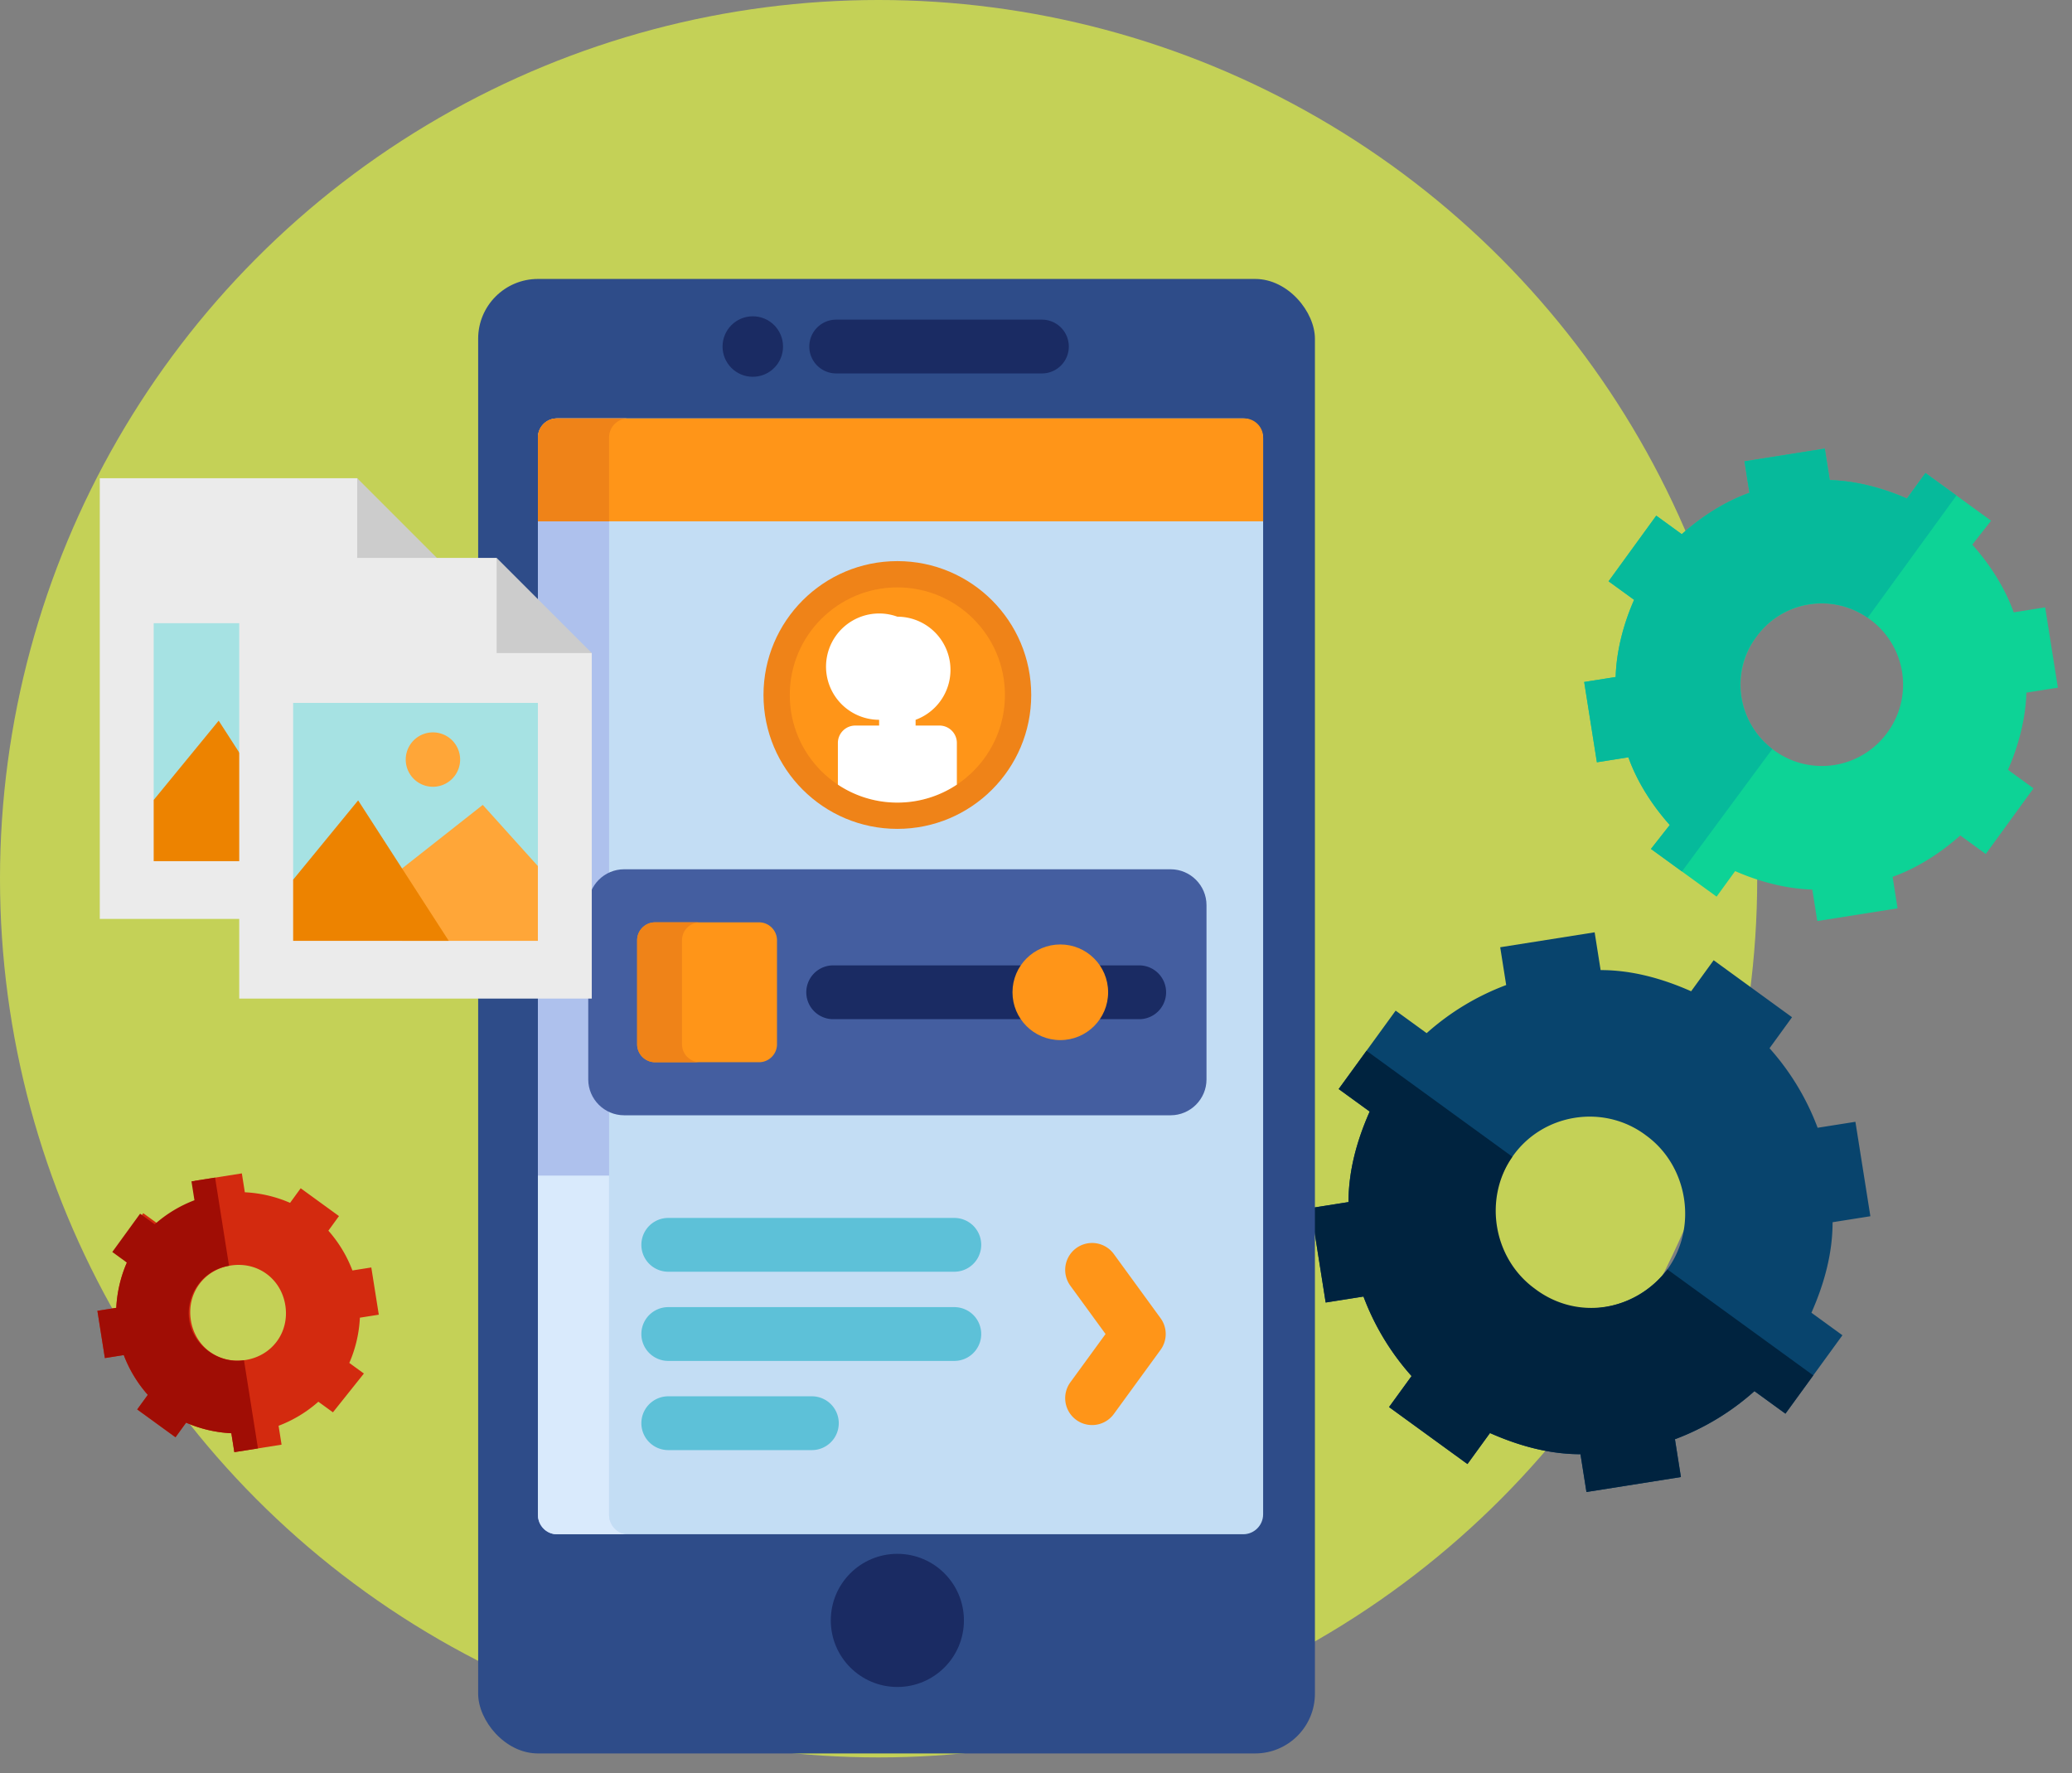 <svg xmlns="http://www.w3.org/2000/svg" width="104" height="89" viewBox="0 0 104 89">
    <rect x="0" y="0" width="104" height="89" fill="#808080" stroke="none"/>
    <g fill="none" fill-rule="evenodd" transform="translate(-1)">
        <circle cx="45.1" cy="44.1" r="44.1" fill="#C4D157" fill-rule="nonzero"/>
        <g transform="translate(0 14)">
            <g fill-rule="nonzero">
                <path fill="#0DD396" d="M84.133 11.879l-2.394 3.295 1.281.93c-.536 1.22-.889 2.572-.925 3.873l-1.58.25.638 4.03 1.58-.25c.437 1.227 1.19 2.403 2.077 3.397l-.944 1.202L87.161 31l.931-1.281c1.22.536 2.571.889 3.873.926l.25 1.58 4.03-.638-.25-1.58c1.226-.438 2.403-1.191 3.397-2.078l1.28.931 2.395-3.295-1.281-.93c.535-1.22.888-2.571.925-3.873l1.58-.25-.638-4.03-1.58.25c-.437-1.227-1.19-2.403-2.077-3.397l.943-1.202-3.295-2.394-.93 1.281c-1.22-.536-2.571-.889-3.873-.925l-.25-1.58-4.03.638.25 1.58c-1.227.437-2.403 1.19-3.397 2.077l-1.281-.931zm10.703 5.19a4.056 4.056 0 0 1 .901 5.688 4.056 4.056 0 0 1-5.689.901 4.056 4.056 0 0 1-.9-5.689 4.056 4.056 0 0 1 5.688-.9z"/>
                <path fill="#06BA9B" d="M83.02 16.105c-.536 1.219-.889 2.57-.925 3.872l-1.58.25.638 4.03 1.58-.25c.437 1.227 1.19 2.403 2.077 3.397l-.944 1.202 1.556 1.13 4.535-6.144c-1.752-1.343-2.152-3.871-.81-5.623a4.033 4.033 0 0 1 5.598-.967l4.455-6.133-1.556-1.13-.93 1.281c-1.22-.536-2.571-.889-3.873-.925l-.25-1.58-4.03.638.25 1.58c-1.227.437-2.403 1.19-3.397 2.077l-1.281-.931-2.394 3.295 1.281.93z"/>
                <path fill="#08446D" d="M70.72 56.617l3.936 2.86 1.13-1.556c1.482.656 3.004 1.063 4.543 1.062l.3 1.897 4.741-.751-.3-1.897a12.635 12.635 0 0 0 3.991-2.414l1.556 1.13 2.86-3.935-1.556-1.13c.656-1.481 1.063-3.004 1.062-4.543l1.897-.3-.751-4.74-1.897.3a12.635 12.635 0 0 0-2.414-3.992l1.13-1.556-3.935-2.86-1.13 1.557c-1.481-.657-3.004-1.064-4.543-1.063l-.3-1.896-4.74.75.3 1.897a12.635 12.635 0 0 0-3.992 2.414l-1.556-1.13-2.86 3.935 1.557 1.13c-.657 1.482-1.064 3.004-1.063 4.543l-1.896.3.75 4.741 1.897-.3a12.635 12.635 0 0 0 2.414 3.991l-1.13 1.556zm6.191-12.563c1.517-2.184 4.599-2.672 6.717-1.064 2.105 1.53 2.593 4.612 1.063 6.717-1.608 2.117-4.61 2.593-6.716 1.063-2.118-1.608-2.593-4.61-1.064-6.716z"/>
                <path fill="#00233F" d="M75.787 57.92c1.48.657 3.003 1.064 4.542 1.063l.3 1.897 4.741-.751-.3-1.897a12.635 12.635 0 0 0 3.991-2.414l1.556 1.13 1.397-1.921-7.323-5.32c-1.608 2.117-4.532 2.58-6.65.972-2.105-1.53-2.58-4.532-1.13-6.625l-7.322-5.32-1.397 1.922 1.557 1.13c-.657 1.482-1.064 3.004-1.063 4.543l-1.896.3.75 4.741 1.897-.3a12.635 12.635 0 0 0 2.414 3.991l-1.13 1.556 3.935 2.86 1.13-1.556z"/>
                <path fill="#D32A0F" d="M5.889 51.788l.375 2.37.948-.15a6.467 6.467 0 0 0 1.207 1.996l-.532.732 1.922 1.396.532-.732a6.467 6.467 0 0 0 2.271.531l.15.949 2.371-.376-.15-.948a6.467 6.467 0 0 0 1.996-1.207l.732.532 1.554-1.947-.732-.532a6.467 6.467 0 0 0 .531-2.271l.949-.15-.376-2.37-.948.15a6.467 6.467 0 0 0-1.207-1.996l.532-.733-1.922-1.396-.532.732a6.467 6.467 0 0 0-2.271-.531l-.15-.948-2.37.375.15.948a6.467 6.467 0 0 0-1.996 1.207l-.733-.532-1.396 1.922.574.557a6.467 6.467 0 0 0-.531 2.271l-.948.15zm6.686-2.274c1.343-.213 2.533.651 2.746 1.995.213 1.343-.652 2.533-1.995 2.746-1.343.212-2.533-.652-2.746-1.995-.213-1.344.652-2.534 1.995-2.746z"/>
                <path fill="#A00D05" d="M7.212 54.008a6.467 6.467 0 0 0 1.207 1.996l-.532.732 1.922 1.396.532-.732a6.467 6.467 0 0 0 2.271.531l.15.949 1.186-.188-.701-4.425c-1.264.2-2.546-.73-2.746-1.995-.2-1.264.652-2.533 1.995-2.746l-.7-4.425-1.186.188.15.948a6.467 6.467 0 0 0-1.995 1.207l-.733-.532-1.396 1.922.732.532a6.467 6.467 0 0 0-.531 2.271l-.948.15.375 2.371.948-.15z"/>
            </g>
            <rect width="42" height="74" x="25" fill="#2E4C89" rx="3"/>
            <rect width="36.4" height="56" x="28" y="7" fill="#C3DDF4" rx="1"/>
            <path fill="#AEC1ED" fill-rule="nonzero" d="M31.572 62.04V7.96c0-.528.427-.961.95-.961H28.95a.958.958 0 0 0-.95.961V62.04c0 .529.427.961.95.961h3.571a.958.958 0 0 1-.95-.96z"/>
            <g fill="#1A2B63" fill-rule="nonzero" transform="translate(37.12 1.8)">
                <circle cx="8.921" cy="65.524" r="3.341"/>
                <path d="M16.177 2.942H5.851a1.35 1.35 0 1 1 0-2.7h10.326a1.35 1.35 0 1 1 0 2.7z"/>
                <circle cx="1.665" cy="1.592" r="1.518"/>
            </g>
            <path fill="#FF9518" fill-rule="nonzero" d="M63.456 7H28.943a.95.95 0 0 0-.943.95v4.215h36.4V7.95a.95.95 0 0 0-.944-.95z"/>
            <path fill="#EF8318" fill-rule="nonzero" d="M32.521 7H28.95a.953.953 0 0 0-.95.95v4.215h3.572V7.95c0-.522.427-.95.95-.95z"/>
            <path fill="#445EA0" fill-rule="nonzero" d="M61.558 40.173c0 .99-.81 1.8-1.8 1.8H32.326c-.99 0-1.8-.81-1.8-1.8v-8.746c0-.99.81-1.8 1.8-1.8h27.432c.99 0 1.8.81 1.8 1.8v8.746z"/>
            <path fill="#D9EAFC" fill-rule="nonzero" d="M31.572 62.018V45H28v17.018c0 .54.427.982.95.982h3.571c-.522 0-.95-.442-.95-.982z"/>
            <g fill="#5DC1D8" fill-rule="nonzero">
                <path d="M48.9 49.825H34.542a1.35 1.35 0 1 1 0-2.7H48.9a1.35 1.35 0 1 1 0 2.7zM48.9 54.301H34.542a1.35 1.35 0 0 1 0-2.7H48.9a1.35 1.35 0 1 1 0 2.7zM41.75 58.777h-7.208a1.35 1.35 0 1 1 0-2.7h7.208a1.35 1.35 0 1 1 0 2.7z"/>
            </g>
            <path fill="#FF9518" fill-rule="nonzero" d="M55.814 57.52a1.35 1.35 0 0 1-1.09-2.145l1.767-2.424-1.767-2.424a1.35 1.35 0 0 1 2.183-1.59l2.345 3.219a1.35 1.35 0 0 1 0 1.59l-2.346 3.22a1.35 1.35 0 0 1-1.092.554z"/>
            <circle cx="46.041" cy="20.88" r="6.719" fill="#EF8318" fill-rule="nonzero"/>
            <circle cx="46.041" cy="20.88" r="5.4" fill="#FF9518" fill-rule="nonzero"/>
            <path fill="#FFF" fill-rule="nonzero" d="M48.157 22.414h-1.2v-.289a2.669 2.669 0 0 0-.915-5.175 2.668 2.668 0 1 0-.916 5.175v.289h-1.2a.873.873 0 0 0-.87.87v2.095a5.374 5.374 0 0 0 2.986.901 5.374 5.374 0 0 0 2.986-.901v-2.095a.873.873 0 0 0-.87-.87z"/>
            <path fill="#FF9518" fill-rule="nonzero" d="M40 38.41c0 .495-.405.9-.9.9h-5.22a.903.903 0 0 1-.9-.9v-5.22c0-.495.405-.9.9-.9h5.22c.495 0 .9.405.9.9v5.22z"/>
            <path fill="#EF8318" fill-rule="nonzero" d="M35.232 38.41v-5.22c0-.495.405-.9.9-.9H33.88c-.495 0-.9.405-.9.9v5.22c0 .495.405.9.9.9h2.252a.903.903 0 0 1-.9-.9z"/>
            <g fill="#1A2B63" fill-rule="nonzero">
                <path d="M52 35.8c0-.508.173-.975.462-1.35H42.82a1.35 1.35 0 1 0 0 2.7h9.642A2.207 2.207 0 0 1 52 35.8zM58.18 34.45h-2.202a2.206 2.206 0 0 1 0 2.7h2.202a1.35 1.35 0 1 0 0-2.7z"/>
            </g>
            <circle cx="54.22" cy="35.8" r="2.4" fill="#FF9518" fill-rule="nonzero"/>
        </g>
        <g fill-rule="nonzero">
            <path fill="#EBEBEB" d="M20.266 27.437L18.928 24H6.008v22.118h17.695V28.775z"/>
            <path fill="#FFF" d="M15.73 32.756a1.365 1.365 0 1 1 0 2.73 1.365 1.365 0 0 1 0-2.73z"/>
            <path fill="#A6E2E3" d="M20.998 31.277v8.872H8.714v-8.872z"/>
            <g fill="#FFA638">
                <path d="M15.73 32.756a1.365 1.365 0 1 1 0 2.73 1.365 1.365 0 0 1 0-2.73zM20.998 39.467v3.753h-6.817v-3.634l4.051-3.19z"/>
            </g>
            <path fill="#ED8300" d="M14.18 39.586l2.345 3.634H8.714v-3.071l3.262-3.98z"/>
            <path fill="#CCC" d="M23.703 28.775h-4.775V24z"/>
        </g>
        <g fill-rule="nonzero">
            <path fill="#EBEBEB" d="M27.266 31.437L25.928 28h-12.92v22.118h17.695V32.775z"/>
            <path fill="#FFF" d="M22.73 36.756a1.365 1.365 0 1 1 0 2.73 1.365 1.365 0 0 1 0-2.73z"/>
            <path fill="#A6E2E3" d="M27.998 35.277v8.872H15.714v-8.872z"/>
            <g fill="#FFA638">
                <path d="M22.73 36.756a1.365 1.365 0 1 1 0 2.73 1.365 1.365 0 0 1 0-2.73zM27.998 43.467v3.753h-6.817v-3.634l4.051-3.19z"/>
            </g>
            <path fill="#ED8300" d="M21.18 43.586l2.345 3.634h-7.811v-3.071l3.262-3.98z"/>
            <path fill="#CCC" d="M30.703 32.775h-4.775V28z"/>
        </g>
    </g>
</svg>
